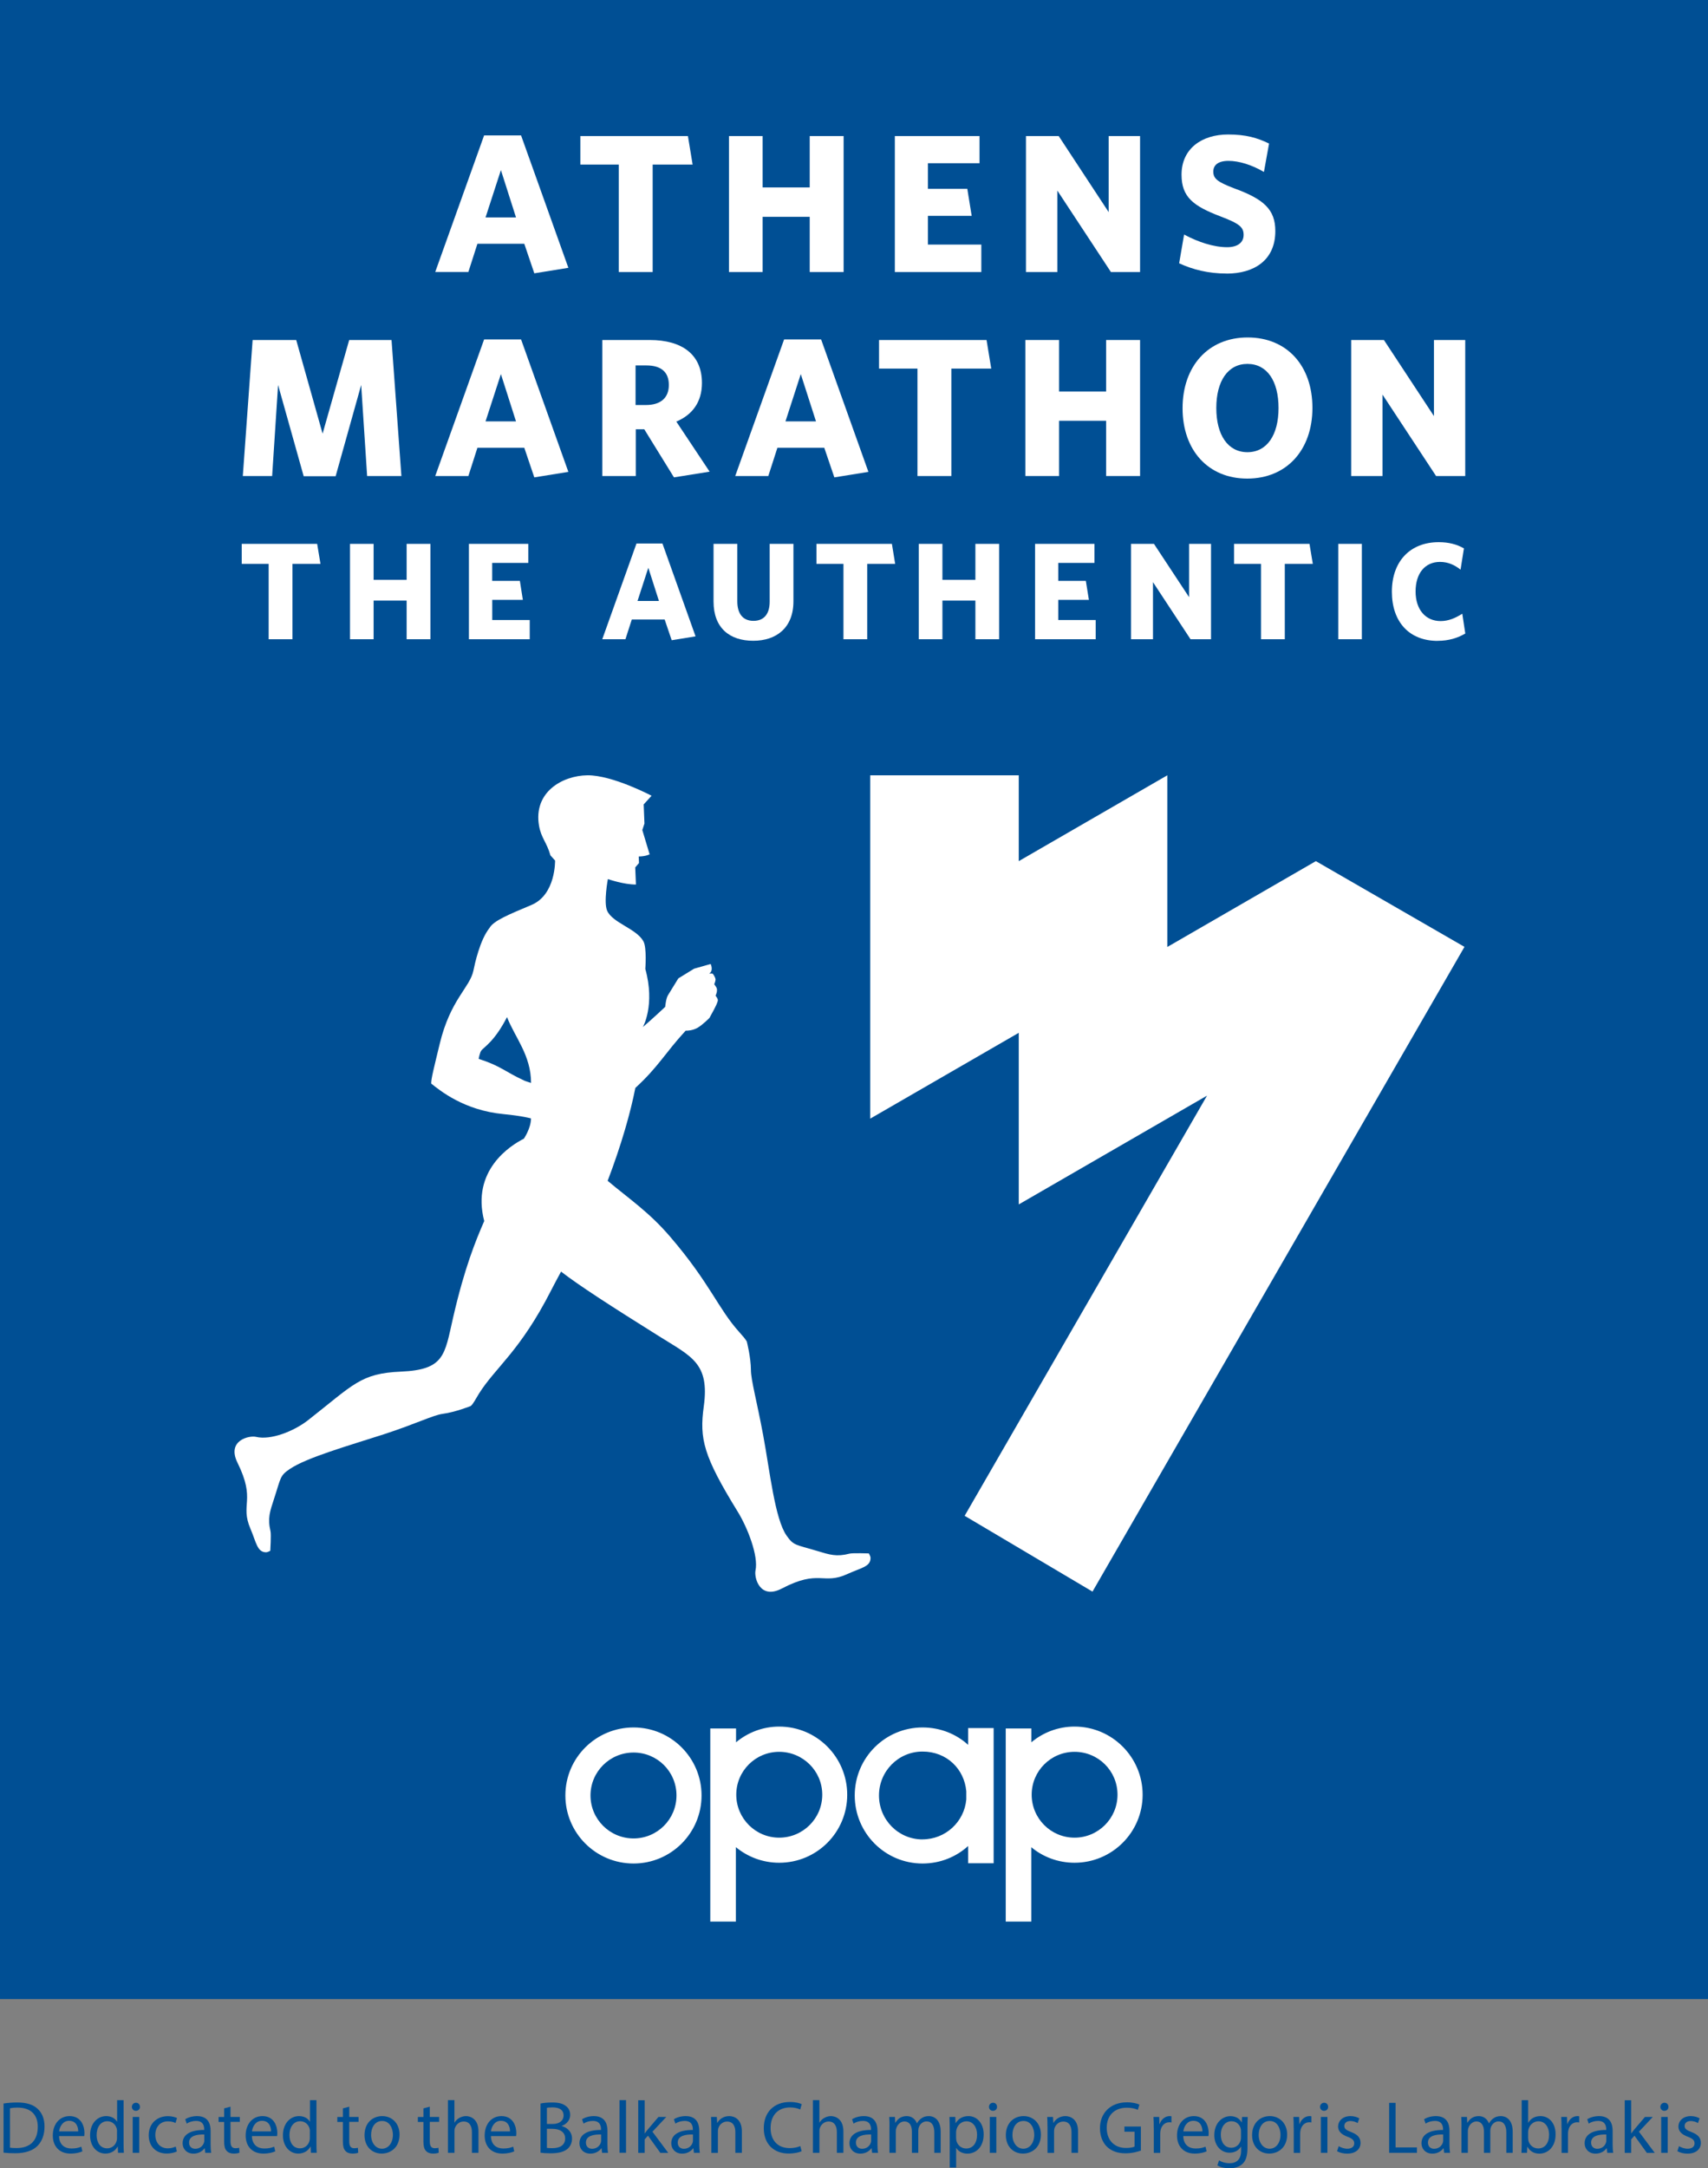 <svg xmlns="http://www.w3.org/2000/svg" id="Layer_2" data-name="Layer 2" viewBox="0 0 313.43 397.61"><rect x="0" y="0" width="313.43" height="397.61" fill="#808080" stroke="none"/><defs><style>      .cls-1 {        fill: #004f94;      }      .cls-1, .cls-2 {        stroke-width: 0px;      }      .cls-2 {        fill: #fff;      }    </style></defs><g id="Layer_1-2" data-name="Layer 1"><g><g><rect class="cls-1" width="313.43" height="366.58"></rect><g><g><path class="cls-2" d="M88.83,24.83h6.79l8.68,24.28-6.25,1.01-1.84-5.42h-8.6l-1.66,5.17h-6.08l8.97-25.05ZM89.09,39.87h5.6l-2.77-8.68-2.82,8.68Z"></path><path class="cls-2" d="M119.77,30.18v19.7h-6.22v-19.7h-7.05v-5.23h19.74l.86,5.23h-7.33Z"></path><path class="cls-2" d="M148.59,49.88v-10.12h-8.64v10.12h-6.18v-24.93h6.18v9.42h8.64v-9.42h6.22v24.93h-6.22Z"></path><path class="cls-2" d="M164.21,49.88v-24.93h15.54v4.98h-9.47v4.7h7.23l.8,4.95h-8.03v5.27h9.8v5.03h-15.87Z"></path><path class="cls-2" d="M203.86,49.88l-9.83-14.93v14.93h-5.76v-24.93h6.01l9.17,13.95v-13.95h5.76v24.93h-5.35Z"></path><path class="cls-2" d="M225.09,50.16c-3.36,0-6.19-.72-8.71-1.88l.91-5.27c2.56,1.37,5.41,2.32,7.91,2.32,1.77,0,3.01-.76,3.01-2.25,0-1.4-.71-2.06-4.23-3.39-5-1.91-7.16-3.54-7.16-7.66,0-4.8,3.76-7.37,8.54-7.37,3.25,0,5.35.61,7.52,1.66l-.94,5.21c-2.24-1.31-4.59-2.03-6.51-2.03s-2.78.8-2.78,1.95c0,1.27.68,1.89,3.79,3.07,5.46,1.99,7.59,3.87,7.59,7.85,0,5.42-3.98,7.8-8.93,7.8Z"></path></g><g><path class="cls-2" d="M67.37,87.29l-1.09-16.7-4.69,16.74h-5.86l-4.7-16.74-1.09,16.7h-5.38l1.8-24.94h8l4.84,17.17,4.88-17.17h7.77l1.81,24.94h-6.29Z"></path><path class="cls-2" d="M88.83,62.24h6.79l8.68,24.29-6.25,1.01-1.84-5.43h-8.6l-1.66,5.18h-6.08l8.97-25.05ZM89.09,77.27h5.6l-2.77-8.67-2.82,8.67Z"></path><path class="cls-2" d="M123.68,87.54l-5.45-8.82h-1.56v8.57h-6.14v-24.94h8.7c6.04,0,9.58,2.74,9.58,7.88,0,3.46-1.72,5.82-4.7,7.08l6.11,9.18-6.55,1.05ZM118.62,67.01h-1.99v7.26h1.92c2.66,0,4.19-1.3,4.19-3.68s-1.44-3.58-4.12-3.58Z"></path><path class="cls-2" d="M143.89,62.24h6.79l8.68,24.29-6.25,1.01-1.85-5.43h-8.6l-1.67,5.18h-6.07l8.97-25.05ZM144.14,77.27h5.6l-2.79-8.67-2.81,8.67Z"></path><path class="cls-2" d="M174.58,67.59v19.7h-6.22v-19.7h-7.05v-5.24h19.73l.86,5.24h-7.33Z"></path><path class="cls-2" d="M202.98,87.29v-10.13h-8.63v10.13h-6.19v-24.94h6.19v9.44h8.63v-9.44h6.23v24.94h-6.23Z"></path><path class="cls-2" d="M228.87,87.76c-7.16,0-11.86-5.2-11.86-12.9s4.7-12.98,11.94-12.98,11.89,5.21,11.89,12.91-4.7,12.97-11.96,12.97ZM228.91,66.73c-3.58,0-5.71,3.14-5.71,8.09s2.13,8.1,5.71,8.1,5.71-3.14,5.71-8.1-2.1-8.09-5.71-8.09Z"></path><path class="cls-2" d="M263.53,87.29l-9.83-14.93v14.93h-5.75v-24.94h6.01l9.18,13.95v-13.95h5.74v24.94h-5.34Z"></path></g><g><path class="cls-2" d="M53.67,103.4v13.82h-4.37v-13.82h-4.94v-3.67h13.84l.61,3.67h-5.14Z"></path><path class="cls-2" d="M74.62,117.22v-7.09h-6.06v7.09h-4.33v-17.49h4.33v6.6h6.06v-6.6h4.37v17.49h-4.37Z"></path><path class="cls-2" d="M86.05,117.22v-17.49h10.9v3.49h-6.63v3.3h5.08l.55,3.48h-5.62v3.7h6.88v3.52h-11.14Z"></path><path class="cls-2" d="M116.8,99.66h4.76l6.08,17.03-4.38.71-1.29-3.8h-6.03l-1.17,3.62h-4.25l6.28-17.56ZM116.99,110.2h3.93l-1.95-6.09-1.98,6.09Z"></path><path class="cls-2" d="M138.22,117.5c-4.29,0-7.28-2.31-7.28-7.2v-10.57h4.36v10.54c0,2.25,1.01,3.58,2.97,3.58s2.97-1.3,2.97-3.53v-10.59h4.36v10.54c0,4.86-3.14,7.23-7.37,7.23Z"></path><path class="cls-2" d="M159.14,103.4v13.82h-4.36v-13.82h-4.95v-3.67h13.84l.6,3.67h-5.14Z"></path><path class="cls-2" d="M178.99,117.22v-7.09h-6.05v7.09h-4.34v-17.49h4.34v6.6h6.05v-6.6h4.36v17.49h-4.36Z"></path><path class="cls-2" d="M189.94,117.22v-17.49h10.9v3.49h-6.64v3.3h5.06l.56,3.48h-5.62v3.7h6.87v3.52h-11.13Z"></path><path class="cls-2" d="M218.47,117.22l-6.89-10.47v10.47h-4.03v-17.49h4.21l6.45,9.78v-9.78h4.02v17.49h-3.76Z"></path><path class="cls-2" d="M235.77,103.4v13.82h-4.37v-13.82h-4.94v-3.67h13.84l.61,3.67h-5.14Z"></path><path class="cls-2" d="M245.58,117.22v-17.49h4.33v17.49h-4.33Z"></path><path class="cls-2" d="M263.82,117.52c-5.23,0-8.4-3.49-8.4-9.02s3.32-9.08,8.6-9.08c1.85,0,3.35.41,4.62,1.14l-.62,3.9c-1.03-.82-2.24-1.42-3.77-1.42-2.74,0-4.48,2.07-4.48,5.42s1.85,5.43,4.59,5.43c1.42,0,2.69-.53,3.98-1.35l.55,3.63c-1.38.81-3.01,1.34-5.06,1.34Z"></path></g><path class="cls-2" d="M197.19,336.98c-4.36,0-7.87-3.53-7.87-7.88s3.52-7.86,7.87-7.86,7.88,3.49,7.88,7.86-3.55,7.88-7.88,7.88M184.56,316.95v35.42h4.69c0-4.55,0-9.1,0-13.64,2.14,1.78,4.92,2.85,7.94,2.85,6.88,0,12.49-5.58,12.49-12.47s-5.61-12.5-12.49-12.5c-3.02,0-5.79,1.09-7.93,2.88v-2.53h-4.7ZM169.29,337.3c-4.44,0-7.99-3.62-7.99-8.06s3.55-8.05,7.99-8.05,7.66,3.18,8.03,7.28v1.51c-.37,4.09-3.81,7.31-8.03,7.31M177.66,316.89v3.07c-2.2-2-5.13-3.19-8.37-3.19-6.86,0-12.44,5.57-12.44,12.47s5.57,12.48,12.44,12.48c3.25,0,6.18-1.22,8.37-3.21v3.16h4.68v-24.79h-4.68ZM142.98,336.98c-4.33,0-7.87-3.53-7.87-7.88s3.53-7.86,7.87-7.86,7.91,3.49,7.91,7.86-3.55,7.88-7.91,7.88M130.34,316.95v35.42h4.7v-13.65c2.17,1.79,4.93,2.86,7.95,2.86,6.91,0,12.48-5.58,12.48-12.47s-5.57-12.5-12.48-12.5c-3.01,0-5.77,1.09-7.92,2.88v-2.53h-4.72ZM116.26,337.12c-4.37,0-7.9-3.54-7.9-7.88s3.53-7.87,7.9-7.87,7.88,3.5,7.88,7.87-3.53,7.88-7.88,7.88M116.26,316.77c-6.9,0-12.51,5.57-12.51,12.47s5.61,12.48,12.51,12.48,12.48-5.6,12.48-12.48-5.58-12.47-12.48-12.47"></path><g><polygon class="cls-2" points="268.74 173.63 241.47 157.91 214.21 173.65 214.21 142.17 186.95 157.91 186.95 142.17 159.69 142.17 159.69 205.13 186.95 189.39 186.95 220.86 221.5 200.91 177.02 277.96 200.48 291.86 268.74 173.63"></polygon><path class="cls-2" d="M159.46,284.86s-2.98-.11-3.57.04c-2.39.61-3.61.21-5.98-.51-3.92-1.18-4.25-.93-5.56-2.79-2.16-3.07-3.08-11.86-4.3-18.41-1.15-6.18-2.25-10.15-2.25-11.95,0-2.29-.76-5.25-.76-5.25-.31-.51-.67-.93-1.38-1.72-3.87-4.28-5.36-8.95-12.64-17.44-3.93-4.59-7.48-6.91-11.51-10.3,2.53-6.64,4.2-12.54,5.08-17.03,4.23-3.87,5.44-6.38,9.23-10.5.33.01,1.25-.02,2.15-.51.95-.53,2.22-1.83,2.22-1.83.4-.77,1.29-2.22,1.53-3.13.1-.41-.43-.91-.4-.97.18-.4.34-.89.21-1.33-.06-.23-.46-.73-.46-.73,0,0,.25-.63.24-.91,0-.21-.32-.83-.5-1.01-.15-.15-.69-.03-.69-.03.89-.56.29-1.78.29-1.78l-3.03.86-2.9,1.78s-1.23,1.98-1.89,3.07c-.37.59-.5,1.94-.52,2.16h-.01s-2.25,2.12-4.09,3.7c0,0,2.3-4.01.45-10.67,0,0,.3-3.88-.35-5.06-1.29-2.34-5.64-3.35-6.65-5.6-.68-1.53.13-5.81.13-5.81,0,0,2.93,1.02,5.15,1l-.13-3.14.69-.8-.05-1.2c1.33-.02,2-.4,2-.4l-1.34-4.45.39-1.19-.14-3.51,1.45-1.59s-7.18-3.8-11.79-3.75c-4.61.06-9.94,3.11-8.86,9.27.41,2.28,1.41,3,2.09,5.42l.85.94s.15,6.25-4.32,8.14c-4.19,1.77-6.98,2.89-7.73,4.25-1.75,2.18-2.7,6.63-2.94,7.81-.66,3.13-4.23,5.28-6.19,13.46-1.04,4.31-1.57,6.34-1.55,7.24,1.66,1.32,6.04,4.91,13.27,5.6,3.53.34,5.04.79,5.04.79,0,1.82-1.31,3.72-1.31,3.72-2.5,1.25-9.68,5.82-7.27,15.1-1.55,3.55-3.63,8.6-5.73,17.78-1.55,6.8-1.55,9.48-9.54,9.83-7.44.32-8.67,2.34-17.05,8.9-2.68,2.09-6.9,3.7-9.53,3.07-1.28-.31-5.45.64-3.43,4.73,3.45,7,.41,7.54,2.39,12.14,1.06,2.47,1.21,4.25,2.83,4.29.33,0,.8-.28.8-.28,0,0,.18-2.97.04-3.57-.56-2.4-.12-3.61.65-5.96,1.28-3.9,1.04-4.23,2.93-5.49,3.12-2.09,10.81-4.27,17.16-6.32,5.98-1.94,9.1-3.54,10.88-3.77,2.28-.3,5.12-1.43,5.12-1.43.46-.37.92-1.32,1.48-2.22,3.06-4.9,7.54-7.73,13.3-19.04.45-.9,1.08-2.05,1.8-3.39,3.25,2.52,9.14,6.32,18.03,11.88,5.91,3.71,9.25,4.9,8.16,12.83-.83,5.99-.05,9.12,6.23,19.32,1.78,2.88,3.84,8.12,3.26,10.77-.28,1.28.77,5.43,4.82,3.32,6.92-3.62,7.53-.59,12.08-2.68,2.44-1.12,4.22-1.31,4.21-2.93,0-.33-.29-.79-.29-.79ZM96.16,198.13c-3.53-1.63-4.24-2.65-8.32-3.96,0,0,.2-1.19.5-1.55.49-.62,2.43-1.67,4.7-6.11,1.46,3.74,4.41,6.99,4.41,12.07-.38-.14-.93-.28-1.28-.44Z"></path></g></g></g><g><path class="cls-1" d="M.65,385.73c.72-.11,1.58-.19,2.52-.19,1.7,0,2.91.39,3.71,1.14.82.75,1.29,1.81,1.29,3.29s-.46,2.72-1.32,3.56c-.86.86-2.27,1.32-4.05,1.32-.84,0-1.55-.04-2.15-.11v-9.01ZM1.83,393.83c.3.05.73.07,1.2.07,2.53,0,3.9-1.41,3.9-3.89.01-2.16-1.21-3.53-3.71-3.53-.61,0-1.07.05-1.39.12v7.23Z"></path><path class="cls-1" d="M10.84,391.7c.03,1.62,1.06,2.28,2.26,2.28.86,0,1.37-.15,1.82-.34l.2.86c-.42.19-1.14.41-2.19.41-2.03,0-3.24-1.33-3.24-3.32s1.17-3.55,3.09-3.55c2.15,0,2.72,1.89,2.72,3.1,0,.24-.03.43-.04.56h-4.62ZM14.35,390.84c.01-.76-.31-1.94-1.66-1.94-1.21,0-1.74,1.11-1.84,1.94h3.49Z"></path><path class="cls-1" d="M22.68,385.11v7.95c0,.58.01,1.25.05,1.7h-1.07l-.05-1.14h-.03c-.37.73-1.17,1.29-2.24,1.29-1.59,0-2.81-1.35-2.81-3.34-.01-2.19,1.35-3.53,2.95-3.53,1.01,0,1.69.48,1.98,1.01h.03v-3.93h1.2ZM21.48,390.87c0-.15-.01-.35-.05-.5-.18-.76-.83-1.39-1.73-1.39-1.24,0-1.97,1.09-1.97,2.54,0,1.33.65,2.43,1.94,2.43.8,0,1.54-.53,1.75-1.43.04-.16.05-.33.05-.52v-1.14Z"></path><path class="cls-1" d="M25.68,386.34c.01.41-.29.73-.76.73-.42,0-.72-.33-.72-.73s.31-.75.75-.75.73.33.73.75ZM24.35,394.77v-6.58h1.2v6.58h-1.2Z"></path><path class="cls-1" d="M32.46,394.52c-.31.16-1.01.38-1.89.38-1.98,0-3.28-1.35-3.28-3.36s1.39-3.49,3.53-3.49c.71,0,1.33.18,1.66.34l-.27.92c-.29-.16-.73-.31-1.39-.31-1.51,0-2.32,1.12-2.32,2.49,0,1.52.98,2.46,2.28,2.46.68,0,1.13-.18,1.47-.33l.2.9Z"></path><path class="cls-1" d="M37.67,394.77l-.1-.83h-.04c-.37.52-1.07.98-2.01.98-1.33,0-2.01-.94-2.01-1.89,0-1.59,1.41-2.46,3.96-2.45v-.14c0-.54-.15-1.52-1.5-1.52-.61,0-1.25.19-1.71.49l-.27-.79c.54-.35,1.33-.58,2.16-.58,2.01,0,2.5,1.37,2.5,2.69v2.46c0,.57.03,1.13.11,1.58h-1.09ZM37.49,391.41c-1.31-.03-2.79.2-2.79,1.48,0,.77.52,1.14,1.13,1.14.86,0,1.4-.54,1.59-1.1.04-.12.07-.26.07-.38v-1.14Z"></path><path class="cls-1" d="M42.3,386.3v1.89h1.71v.91h-1.71v3.55c0,.82.23,1.28.9,1.28.31,0,.54-.04.69-.08l.05.9c-.23.1-.6.16-1.06.16-.56,0-1.01-.18-1.29-.5-.34-.35-.46-.94-.46-1.71v-3.59h-1.02v-.91h1.02v-1.58l1.17-.31Z"></path><path class="cls-1" d="M46.23,391.7c.03,1.62,1.06,2.28,2.26,2.28.86,0,1.37-.15,1.82-.34l.2.86c-.42.19-1.14.41-2.19.41-2.03,0-3.24-1.33-3.24-3.32s1.17-3.55,3.09-3.55c2.15,0,2.72,1.89,2.72,3.1,0,.24-.03.43-.04.56h-4.62ZM49.74,390.84c.01-.76-.31-1.94-1.66-1.94-1.21,0-1.74,1.11-1.84,1.94h3.49Z"></path><path class="cls-1" d="M58.07,385.11v7.95c0,.58.01,1.25.05,1.7h-1.07l-.05-1.14h-.03c-.37.73-1.17,1.29-2.24,1.29-1.59,0-2.81-1.35-2.81-3.34-.01-2.19,1.35-3.53,2.95-3.53,1.01,0,1.69.48,1.98,1.01h.03v-3.93h1.2ZM56.87,390.87c0-.15-.01-.35-.05-.5-.18-.76-.83-1.39-1.73-1.39-1.24,0-1.97,1.09-1.97,2.54,0,1.33.65,2.43,1.94,2.43.8,0,1.54-.53,1.75-1.43.04-.16.05-.33.05-.52v-1.14Z"></path><path class="cls-1" d="M64.09,386.3v1.89h1.71v.91h-1.71v3.55c0,.82.23,1.28.9,1.28.31,0,.54-.04.69-.08l.05.9c-.23.1-.6.16-1.06.16-.56,0-1.01-.18-1.29-.5-.34-.35-.46-.94-.46-1.71v-3.59h-1.02v-.91h1.02v-1.58l1.17-.31Z"></path><path class="cls-1" d="M73.32,391.42c0,2.43-1.69,3.49-3.28,3.49-1.78,0-3.15-1.3-3.15-3.38,0-2.2,1.44-3.49,3.26-3.49s3.17,1.37,3.17,3.38ZM68.1,391.49c0,1.44.83,2.53,2,2.53s2-1.07,2-2.56c0-1.12-.56-2.53-1.97-2.53s-2.03,1.3-2.03,2.56Z"></path><path class="cls-1" d="M78.87,386.3v1.89h1.71v.91h-1.71v3.55c0,.82.23,1.28.9,1.28.31,0,.54-.04.69-.08l.05.9c-.23.1-.6.16-1.06.16-.56,0-1.01-.18-1.29-.5-.34-.35-.46-.94-.46-1.71v-3.59h-1.02v-.91h1.02v-1.58l1.17-.31Z"></path><path class="cls-1" d="M82.19,385.11h1.2v4.11h.03c.19-.34.49-.64.86-.84.35-.2.77-.34,1.22-.34.88,0,2.3.54,2.3,2.81v3.92h-1.2v-3.78c0-1.06-.39-1.96-1.52-1.96-.77,0-1.39.54-1.6,1.2-.07.16-.08.34-.08.57v3.97h-1.2v-9.65Z"></path><path class="cls-1" d="M90.09,391.7c.03,1.62,1.06,2.28,2.26,2.28.86,0,1.37-.15,1.82-.34l.2.86c-.42.19-1.14.41-2.19.41-2.03,0-3.24-1.33-3.24-3.32s1.17-3.55,3.09-3.55c2.15,0,2.72,1.89,2.72,3.1,0,.24-.03.43-.04.56h-4.62ZM93.59,390.84c.01-.76-.31-1.94-1.66-1.94-1.21,0-1.74,1.11-1.84,1.94h3.49Z"></path><path class="cls-1" d="M99.19,385.73c.52-.11,1.33-.19,2.16-.19,1.18,0,1.94.2,2.52.67.48.35.76.9.76,1.62,0,.88-.58,1.66-1.55,2.01v.03c.87.22,1.89.94,1.89,2.3,0,.79-.31,1.39-.77,1.83-.64.58-1.67.86-3.17.86-.82,0-1.44-.05-1.84-.11v-9.01ZM100.37,389.48h1.07c1.25,0,1.98-.65,1.98-1.54,0-1.07-.82-1.5-2.01-1.5-.54,0-.86.04-1.05.08v2.95ZM100.37,393.87c.23.04.57.05.99.05,1.22,0,2.35-.45,2.35-1.78,0-1.25-1.07-1.77-2.37-1.77h-.98v3.49Z"></path><path class="cls-1" d="M110.49,394.77l-.1-.83h-.04c-.37.52-1.07.98-2.01.98-1.33,0-2.01-.94-2.01-1.89,0-1.59,1.41-2.46,3.96-2.45v-.14c0-.54-.15-1.52-1.5-1.52-.61,0-1.25.19-1.71.49l-.27-.79c.54-.35,1.33-.58,2.16-.58,2.01,0,2.5,1.37,2.5,2.69v2.46c0,.57.03,1.13.11,1.58h-1.09ZM110.31,391.41c-1.31-.03-2.79.2-2.79,1.48,0,.77.52,1.14,1.13,1.14.86,0,1.4-.54,1.59-1.1.04-.12.07-.26.07-.38v-1.14Z"></path><path class="cls-1" d="M113.68,385.11h1.2v9.65h-1.2v-9.65Z"></path><path class="cls-1" d="M118.29,391.21h.03c.16-.23.39-.52.58-.75l1.93-2.27h1.44l-2.54,2.71,2.9,3.88h-1.45l-2.27-3.15-.61.68v2.47h-1.18v-9.65h1.18v6.09Z"></path><path class="cls-1" d="M127.34,394.77l-.1-.83h-.04c-.37.52-1.07.98-2.01.98-1.33,0-2.01-.94-2.01-1.89,0-1.59,1.41-2.46,3.96-2.45v-.14c0-.54-.15-1.52-1.5-1.52-.61,0-1.25.19-1.71.49l-.27-.79c.54-.35,1.33-.58,2.16-.58,2.01,0,2.5,1.37,2.5,2.69v2.46c0,.57.03,1.13.11,1.58h-1.09ZM127.16,391.41c-1.31-.03-2.79.2-2.79,1.48,0,.77.52,1.14,1.13,1.14.86,0,1.4-.54,1.59-1.1.04-.12.07-.26.07-.38v-1.14Z"></path><path class="cls-1" d="M130.53,389.97c0-.68-.01-1.24-.05-1.78h1.06l.07,1.09h.03c.33-.63,1.09-1.24,2.18-1.24.91,0,2.32.54,2.32,2.8v3.93h-1.2v-3.79c0-1.06-.39-1.94-1.52-1.94-.79,0-1.4.56-1.6,1.22-.05.15-.08.35-.08.56v3.96h-1.2v-4.8Z"></path><path class="cls-1" d="M147.11,394.47c-.44.22-1.31.43-2.42.43-2.58,0-4.53-1.63-4.53-4.64s1.94-4.81,4.79-4.81c1.14,0,1.86.24,2.18.41l-.29.97c-.45-.22-1.09-.38-1.85-.38-2.15,0-3.58,1.37-3.58,3.78,0,2.24,1.29,3.68,3.52,3.68.72,0,1.45-.15,1.93-.38l.25.94Z"></path><path class="cls-1" d="M149.16,385.11h1.2v4.11h.03c.19-.34.49-.64.86-.84.35-.2.77-.34,1.22-.34.88,0,2.3.54,2.3,2.81v3.92h-1.2v-3.78c0-1.06-.39-1.96-1.52-1.96-.77,0-1.39.54-1.6,1.2-.07.16-.08.34-.08.57v3.97h-1.2v-9.65Z"></path><path class="cls-1" d="M160.04,394.77l-.1-.83h-.04c-.37.52-1.07.98-2.01.98-1.33,0-2.01-.94-2.01-1.89,0-1.59,1.41-2.46,3.96-2.45v-.14c0-.54-.15-1.52-1.5-1.52-.61,0-1.25.19-1.71.49l-.27-.79c.54-.35,1.33-.58,2.16-.58,2.01,0,2.5,1.37,2.5,2.69v2.46c0,.57.03,1.13.11,1.58h-1.09ZM159.86,391.41c-1.31-.03-2.79.2-2.79,1.48,0,.77.52,1.14,1.13,1.14.86,0,1.4-.54,1.59-1.1.04-.12.07-.26.07-.38v-1.14Z"></path><path class="cls-1" d="M163.23,389.97c0-.68-.01-1.24-.05-1.78h1.05l.05,1.06h.04c.37-.63.98-1.21,2.07-1.21.9,0,1.58.54,1.86,1.32h.03c.2-.37.46-.65.73-.86.39-.3.83-.46,1.45-.46.87,0,2.16.57,2.16,2.85v3.88h-1.17v-3.73c0-1.26-.46-2.03-1.43-2.03-.68,0-1.21.5-1.41,1.09-.05.16-.1.38-.1.6v4.07h-1.17v-3.94c0-1.05-.46-1.81-1.37-1.81-.75,0-1.29.6-1.48,1.2-.07.18-.1.38-.1.58v3.97h-1.17v-4.8Z"></path><path class="cls-1" d="M174.28,390.34c0-.84-.03-1.52-.05-2.15h1.07l.05,1.13h.03c.49-.8,1.26-1.28,2.34-1.28,1.59,0,2.79,1.35,2.79,3.34,0,2.37-1.44,3.54-2.99,3.54-.87,0-1.63-.38-2.03-1.03h-.03v3.58h-1.18v-7.12ZM175.46,392.09c0,.18.03.34.05.49.22.83.94,1.4,1.79,1.4,1.26,0,2-1.03,2-2.54,0-1.32-.69-2.45-1.96-2.45-.82,0-1.58.58-1.81,1.48-.04.15-.08.33-.08.49v1.13Z"></path><path class="cls-1" d="M182.96,386.34c.01.41-.29.73-.76.73-.42,0-.72-.33-.72-.73s.31-.75.75-.75.73.33.73.75ZM181.63,394.77v-6.58h1.2v6.58h-1.2Z"></path><path class="cls-1" d="M191.01,391.42c0,2.43-1.69,3.49-3.28,3.49-1.78,0-3.15-1.3-3.15-3.38,0-2.2,1.44-3.49,3.26-3.49s3.17,1.37,3.17,3.38ZM185.79,391.49c0,1.44.83,2.53,2,2.53s2-1.07,2-2.56c0-1.12-.56-2.53-1.97-2.53s-2.03,1.3-2.03,2.56Z"></path><path class="cls-1" d="M192.22,389.97c0-.68-.01-1.24-.05-1.78h1.06l.07,1.09h.03c.33-.63,1.09-1.24,2.18-1.24.91,0,2.32.54,2.32,2.8v3.93h-1.2v-3.79c0-1.06-.39-1.94-1.52-1.94-.79,0-1.4.56-1.6,1.22-.05.15-.08.35-.08.56v3.96h-1.2v-4.8Z"></path><path class="cls-1" d="M209.37,394.36c-.53.19-1.58.5-2.81.5-1.39,0-2.53-.35-3.43-1.21-.79-.76-1.28-1.98-1.28-3.41.01-2.73,1.89-4.73,4.96-4.73,1.06,0,1.89.23,2.28.42l-.29.96c-.49-.22-1.1-.39-2.03-.39-2.23,0-3.68,1.39-3.68,3.68s1.4,3.7,3.53,3.7c.77,0,1.31-.11,1.58-.25v-2.73h-1.86v-.95h3.02v4.4Z"></path><path class="cls-1" d="M211.72,390.24c0-.78-.01-1.44-.05-2.05h1.05l.04,1.29h.05c.3-.88,1.02-1.44,1.82-1.44.14,0,.23.01.34.04v1.13c-.12-.03-.24-.04-.41-.04-.84,0-1.44.64-1.6,1.54-.03.16-.05.35-.05.56v3.51h-1.18v-4.53Z"></path><path class="cls-1" d="M217.14,391.7c.03,1.62,1.06,2.28,2.26,2.28.86,0,1.37-.15,1.82-.34l.2.86c-.42.19-1.14.41-2.19.41-2.03,0-3.24-1.33-3.24-3.32s1.17-3.55,3.09-3.55c2.15,0,2.72,1.89,2.72,3.1,0,.24-.03.43-.04.56h-4.62ZM220.65,390.84c.01-.76-.31-1.94-1.66-1.94-1.21,0-1.74,1.11-1.84,1.94h3.49Z"></path><path class="cls-1" d="M228.97,388.19c-.03.48-.05,1.01-.05,1.81v3.82c0,1.51-.3,2.43-.94,3-.64.6-1.56.79-2.39.79s-1.66-.19-2.19-.54l.3-.91c.44.27,1.11.52,1.93.52,1.22,0,2.12-.64,2.12-2.3v-.73h-.03c-.37.61-1.07,1.1-2.09,1.1-1.63,0-2.8-1.39-2.8-3.21,0-2.23,1.45-3.49,2.96-3.49,1.14,0,1.77.6,2.05,1.14h.03l.05-.99h1.05ZM227.73,390.78c0-.2-.01-.38-.07-.54-.22-.69-.8-1.26-1.67-1.26-1.14,0-1.96.97-1.96,2.49,0,1.29.65,2.37,1.94,2.37.73,0,1.4-.46,1.66-1.22.07-.2.1-.43.1-.64v-1.18Z"></path><path class="cls-1" d="M236.2,391.42c0,2.43-1.69,3.49-3.28,3.49-1.78,0-3.15-1.3-3.15-3.38,0-2.2,1.44-3.49,3.26-3.49s3.17,1.37,3.17,3.38ZM230.98,391.49c0,1.44.83,2.53,2,2.53s2-1.07,2-2.56c0-1.12-.56-2.53-1.97-2.53s-2.03,1.3-2.03,2.56Z"></path><path class="cls-1" d="M237.4,390.24c0-.78-.01-1.44-.05-2.05h1.05l.04,1.29h.05c.3-.88,1.02-1.44,1.82-1.44.14,0,.23.01.34.04v1.13c-.12-.03-.24-.04-.41-.04-.84,0-1.44.64-1.6,1.54-.03.16-.05.35-.05.56v3.51h-1.18v-4.53Z"></path><path class="cls-1" d="M243.72,386.34c.01.41-.29.73-.76.73-.42,0-.72-.33-.72-.73s.31-.75.75-.75.73.33.73.75ZM242.39,394.77v-6.58h1.2v6.58h-1.2Z"></path><path class="cls-1" d="M245.65,393.54c.35.23.98.48,1.58.48.87,0,1.28-.43,1.28-.98,0-.57-.34-.88-1.22-1.21-1.18-.42-1.74-1.07-1.74-1.86,0-1.06.86-1.93,2.27-1.93.67,0,1.25.19,1.62.41l-.3.87c-.26-.16-.73-.38-1.35-.38-.71,0-1.1.41-1.1.9,0,.54.39.79,1.25,1.12,1.14.43,1.73,1.01,1.73,1.99,0,1.16-.9,1.97-2.46,1.97-.72,0-1.39-.18-1.85-.45l.3-.91Z"></path><path class="cls-1" d="M254.92,385.61h1.18v8.17h3.92v.99h-5.1v-9.16Z"></path><path class="cls-1" d="M265.01,394.77l-.1-.83h-.04c-.37.52-1.07.98-2.01.98-1.33,0-2.01-.94-2.01-1.89,0-1.59,1.41-2.46,3.96-2.45v-.14c0-.54-.15-1.52-1.5-1.52-.61,0-1.25.19-1.71.49l-.27-.79c.54-.35,1.33-.58,2.16-.58,2.01,0,2.5,1.37,2.5,2.69v2.46c0,.57.03,1.13.11,1.58h-1.09ZM264.83,391.41c-1.31-.03-2.79.2-2.79,1.48,0,.77.52,1.14,1.13,1.14.86,0,1.4-.54,1.59-1.1.04-.12.07-.26.07-.38v-1.14Z"></path><path class="cls-1" d="M268.2,389.97c0-.68-.01-1.24-.05-1.78h1.05l.05,1.06h.04c.37-.63.98-1.21,2.07-1.21.9,0,1.58.54,1.86,1.32h.03c.2-.37.46-.65.73-.86.39-.3.83-.46,1.45-.46.87,0,2.16.57,2.16,2.85v3.88h-1.17v-3.73c0-1.26-.46-2.03-1.43-2.03-.68,0-1.21.5-1.41,1.09-.05.16-.1.38-.1.6v4.07h-1.17v-3.94c0-1.05-.46-1.81-1.37-1.81-.75,0-1.29.6-1.48,1.2-.07.18-.1.38-.1.58v3.97h-1.17v-4.8Z"></path><path class="cls-1" d="M279.19,394.77c.03-.45.05-1.12.05-1.7v-7.95h1.18v4.13h.03c.42-.73,1.18-1.21,2.24-1.21,1.63,0,2.79,1.36,2.77,3.36,0,2.35-1.48,3.52-2.95,3.52-.95,0-1.71-.37-2.2-1.24h-.04l-.05,1.09h-1.03ZM280.43,392.13c0,.15.03.3.05.44.23.83.92,1.4,1.79,1.4,1.25,0,2-1.02,2-2.53,0-1.32-.68-2.45-1.96-2.45-.82,0-1.58.56-1.82,1.47-.03.14-.07.3-.07.49v1.18Z"></path><path class="cls-1" d="M286.55,390.24c0-.78-.01-1.44-.05-2.05h1.05l.04,1.29h.05c.3-.88,1.02-1.44,1.82-1.44.14,0,.23.01.34.04v1.13c-.12-.03-.24-.04-.41-.04-.84,0-1.44.64-1.6,1.54-.03.16-.05.35-.05.56v3.51h-1.18v-4.53Z"></path><path class="cls-1" d="M294.95,394.77l-.1-.83h-.04c-.37.52-1.07.98-2.01.98-1.33,0-2.01-.94-2.01-1.89,0-1.59,1.41-2.46,3.96-2.45v-.14c0-.54-.15-1.52-1.5-1.52-.61,0-1.25.19-1.71.49l-.27-.79c.54-.35,1.33-.58,2.16-.58,2.01,0,2.5,1.37,2.5,2.69v2.46c0,.57.03,1.13.11,1.58h-1.09ZM294.77,391.41c-1.31-.03-2.79.2-2.79,1.48,0,.77.52,1.14,1.13,1.14.86,0,1.4-.54,1.59-1.1.04-.12.07-.26.07-.38v-1.14Z"></path><path class="cls-1" d="M299.32,391.21h.03c.16-.23.39-.52.58-.75l1.93-2.27h1.44l-2.54,2.71,2.9,3.88h-1.45l-2.27-3.15-.61.68v2.47h-1.18v-9.65h1.18v6.09Z"></path><path class="cls-1" d="M306.17,386.34c.01.41-.29.73-.76.73-.42,0-.72-.33-.72-.73s.31-.75.75-.75.73.33.73.75ZM304.84,394.77v-6.58h1.2v6.58h-1.2Z"></path><path class="cls-1" d="M308.1,393.54c.35.23.98.48,1.58.48.87,0,1.28-.43,1.28-.98,0-.57-.34-.88-1.22-1.21-1.18-.42-1.74-1.07-1.74-1.86,0-1.06.86-1.93,2.27-1.93.67,0,1.25.19,1.62.41l-.3.87c-.26-.16-.73-.38-1.35-.38-.71,0-1.1.41-1.1.9,0,.54.39.79,1.25,1.12,1.14.43,1.73,1.01,1.73,1.99,0,1.16-.9,1.97-2.46,1.97-.72,0-1.39-.18-1.85-.45l.3-.91Z"></path></g></g></g></svg>